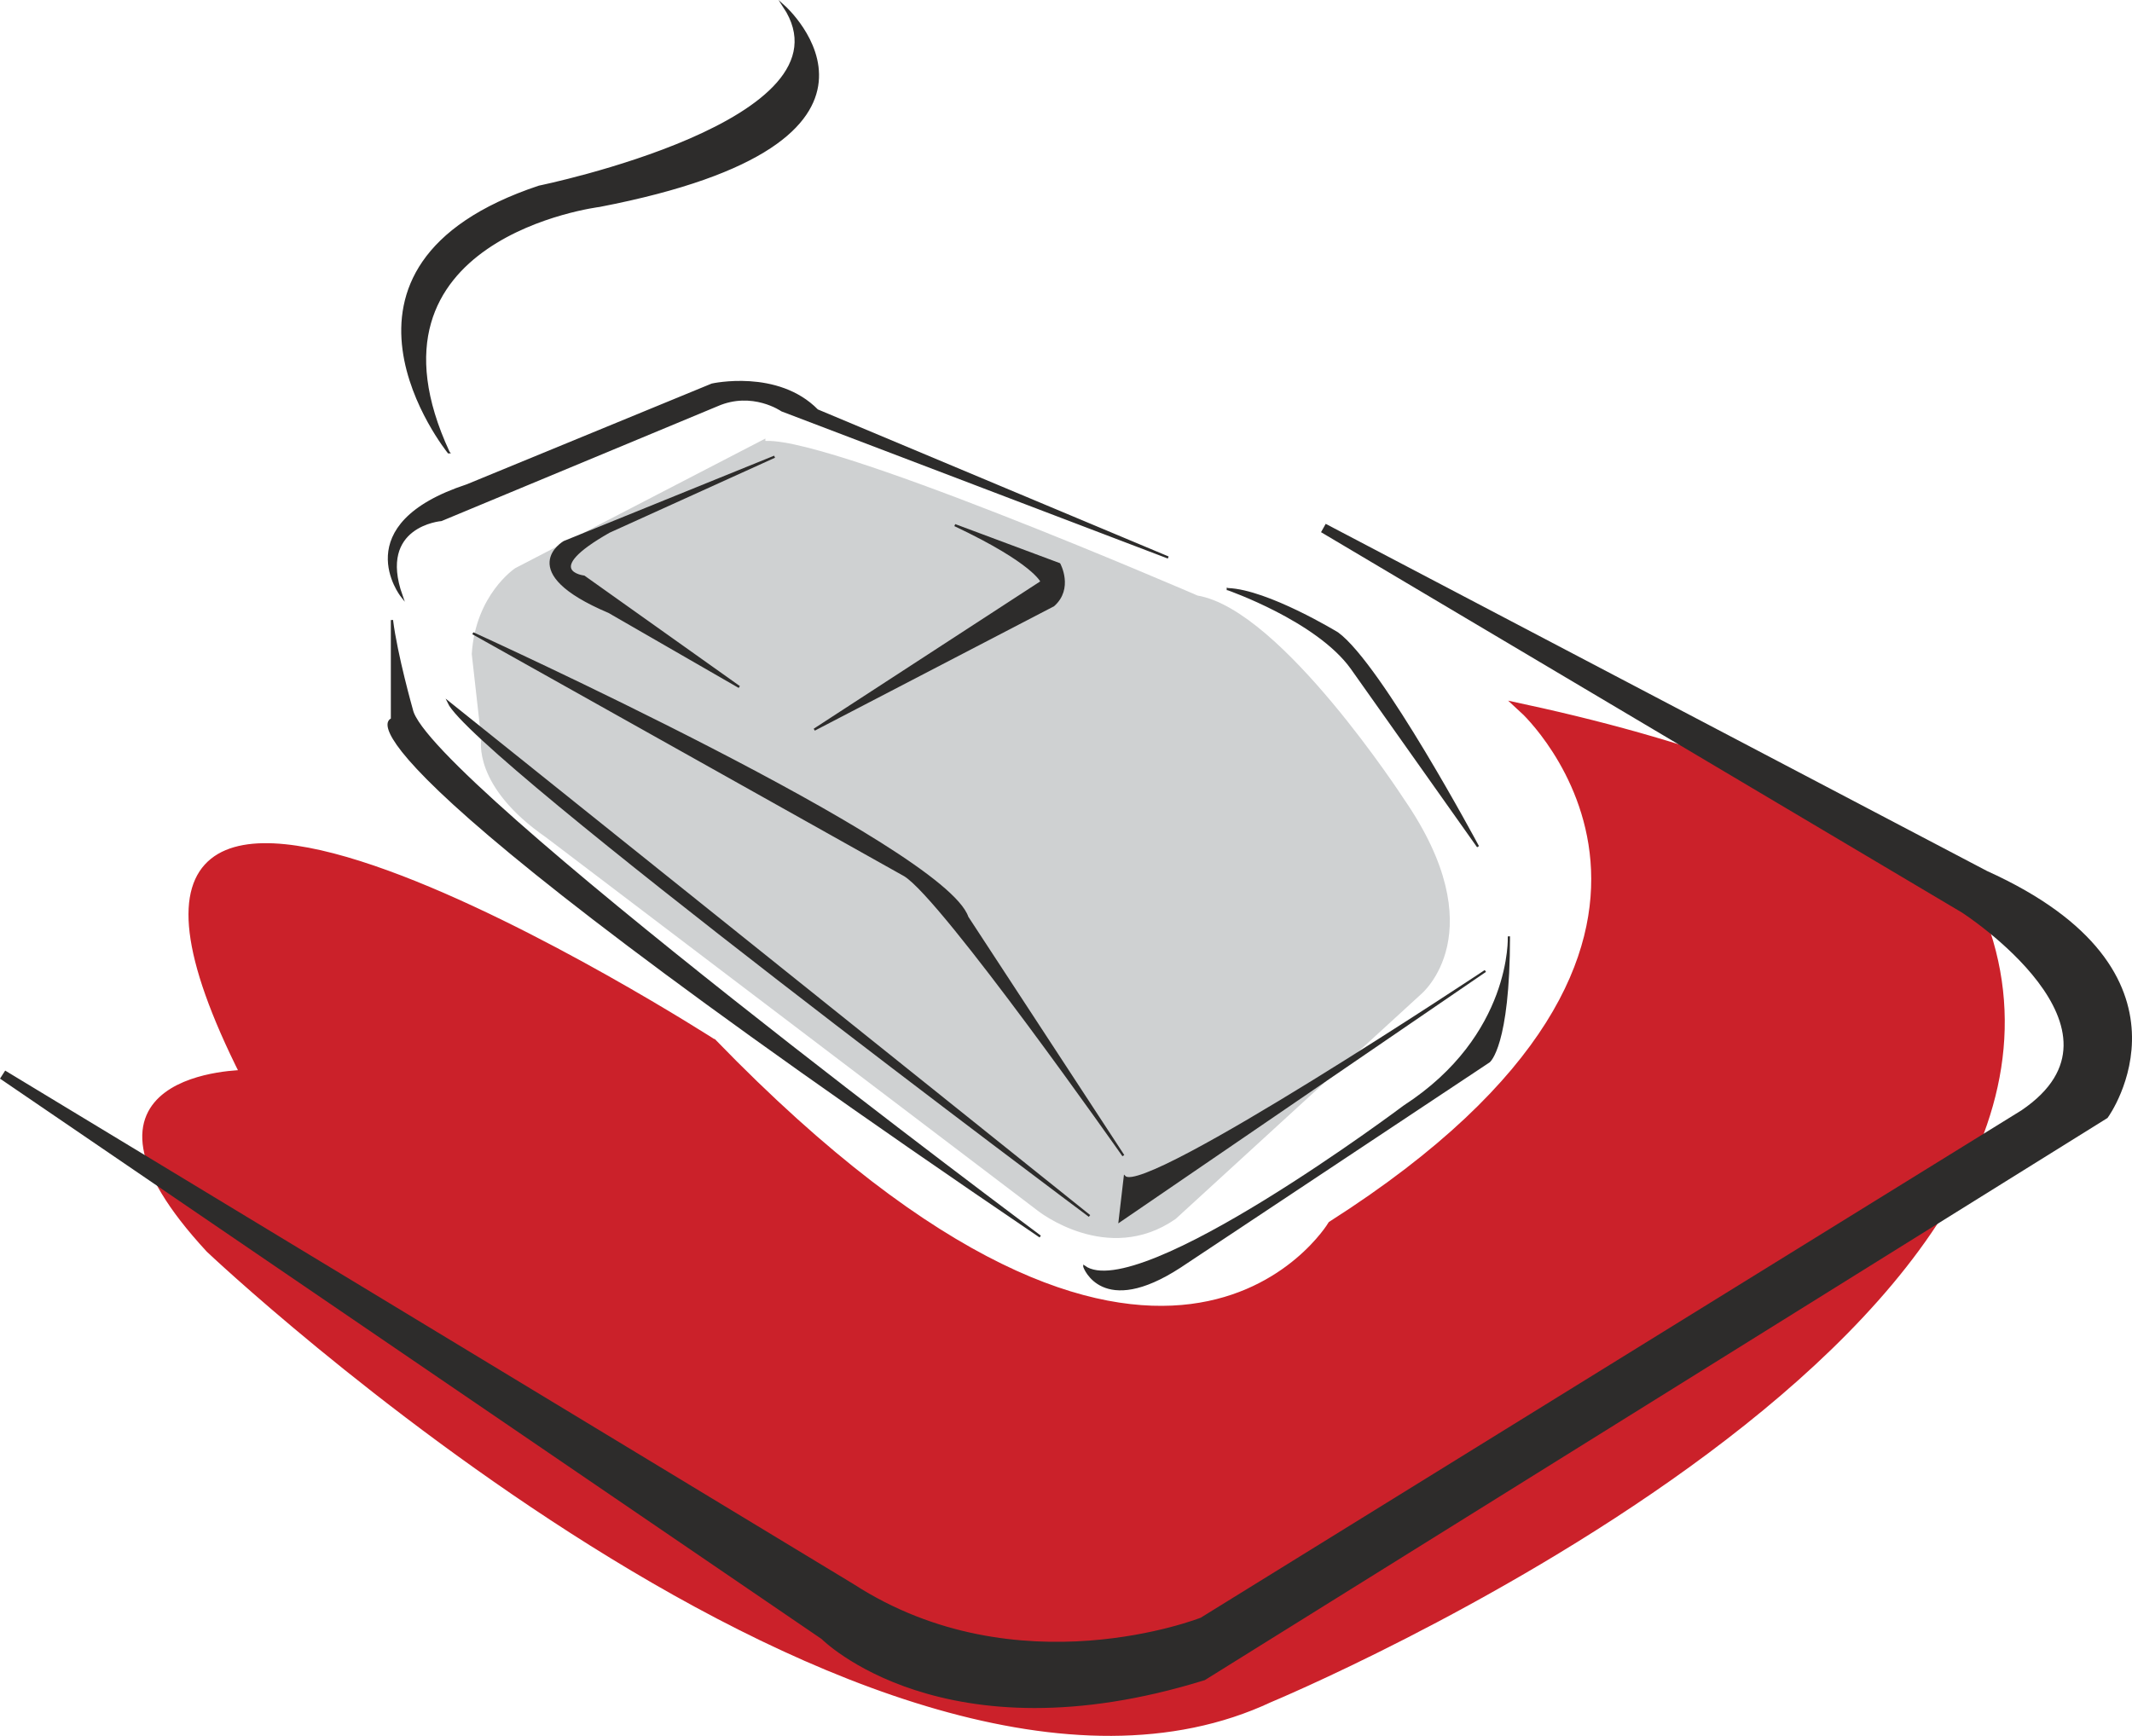 <svg xmlns="http://www.w3.org/2000/svg" width="278.159" height="226.517" viewBox="0 0 208.619 169.888"><path d="M259.622 430.737s-69.984-45.072-45.72 3.024c0 0-19.152 0-3.456 16.992 0 0 65.376 61.92 103.608 43.992 0 0 85.968-35.712 69.408-76.824 0 0-7.56-11.952-44.424-19.944 0 0 24.768 22.752-18.792 50.544 0 0-16.56 27.648-60.624-17.784z" style="fill:#cb212a;stroke:#cb212a;stroke-width:.936;stroke-miterlimit:10.433" transform="translate(-189.878 -328.583)"/><path d="m264.302 372.273-23.76 12.312s-3.672 2.448-4.032 7.992l.936 8.352s-.936 4.32 6.12 9.216l48.168 36.576s6.552 5.184 12.888.792l23.976-21.96s7.056-5.76-1.728-18.504c0 0-11.952-18.432-19.944-19.728 0 0-37.728-16.344-42.624-15.048z" style="fill:#cfd1d2;stroke:#cfd1d2;stroke-width:.936;stroke-miterlimit:10.433" transform="translate(-189.878 -328.583)"/><path d="M229.166 386.889s-5.4-6.912 6.408-10.8l23.976-9.864s6.408-1.44 10.296 2.52l34.344 14.4-37.8-14.4s-2.88-2.016-6.336-.504l-27 11.232s-6.336.504-3.888 7.416zm-.936 2.376v9.72s-8.64 1.728 63.432 50.616c0 0-60.048-44.712-61.488-51.552 0 0-1.512-5.328-1.944-8.784zm7.92 1.295s46.08 20.953 48.384 27.793l15.264 23.328s-17.64-25.128-21.384-27.432z" style="fill:#2d2c2b;stroke:#2d2c2b;stroke-width:.216;stroke-miterlimit:10.433" transform="translate(-189.878 -328.583)"/><path d="m265.67 373.28-20.592 8.353s-4.968 2.88 4.392 6.84l12.744 7.344-15.192-10.8s-4.392-.504 2.448-4.392zm44.352 12.96s8.712 3.025 12.096 7.705l12.384 17.496s-9.504-17.784-13.752-20.88c0 0-6.84-4.176-10.728-4.32zm-14.04 66.313s1.728 4.968 9.36 0l30.24-20.088s1.944-1.512 1.944-12.24c0 0 .432 9.72-10.224 16.632 0 0-25.992 19.512-31.32 15.696z" style="fill:#2d2c2b;stroke:#2d2c2b;stroke-width:.216;stroke-miterlimit:10.433" transform="translate(-189.878 -328.583)"/><path d="m299.942 443.769-.504 4.32 35.784-24.48s-33.264 22.104-35.28 20.16zm-30.384-43.776 22.248-14.472s-.72-1.872-8.496-5.544l10.224 3.816s1.296 2.376-.576 4.032zm-35.784-2.664 62.712 50.256s-60.264-45-62.712-50.256zm0-24.48s-14.688-18.144 8.856-25.992c0 0 31.392-6.408 23.976-17.64 0 0 14.76 13.176-18.072 19.512 0 0-24.552 3.024-14.76 24.12z" style="fill:#2d2c2b;stroke:#2d2c2b;stroke-width:.216;stroke-miterlimit:10.433" transform="translate(-189.878 -328.583)"/><path d="m190.142 433.76 80.424 54.865s11.664 11.808 37.008 3.96l88.2-54.936s9.864-13.68-11.664-23.4l-64.728-33.984 62.712 37.224s18.288 11.736 5.832 20.16l-80.352 49.68s-18.144 7.2-34.416-3.312z" style="fill:#2d2c2b;stroke:#2d2c2b;stroke-width:.936;stroke-miterlimit:10.433" transform="translate(-189.878 -328.583)"/></svg>
